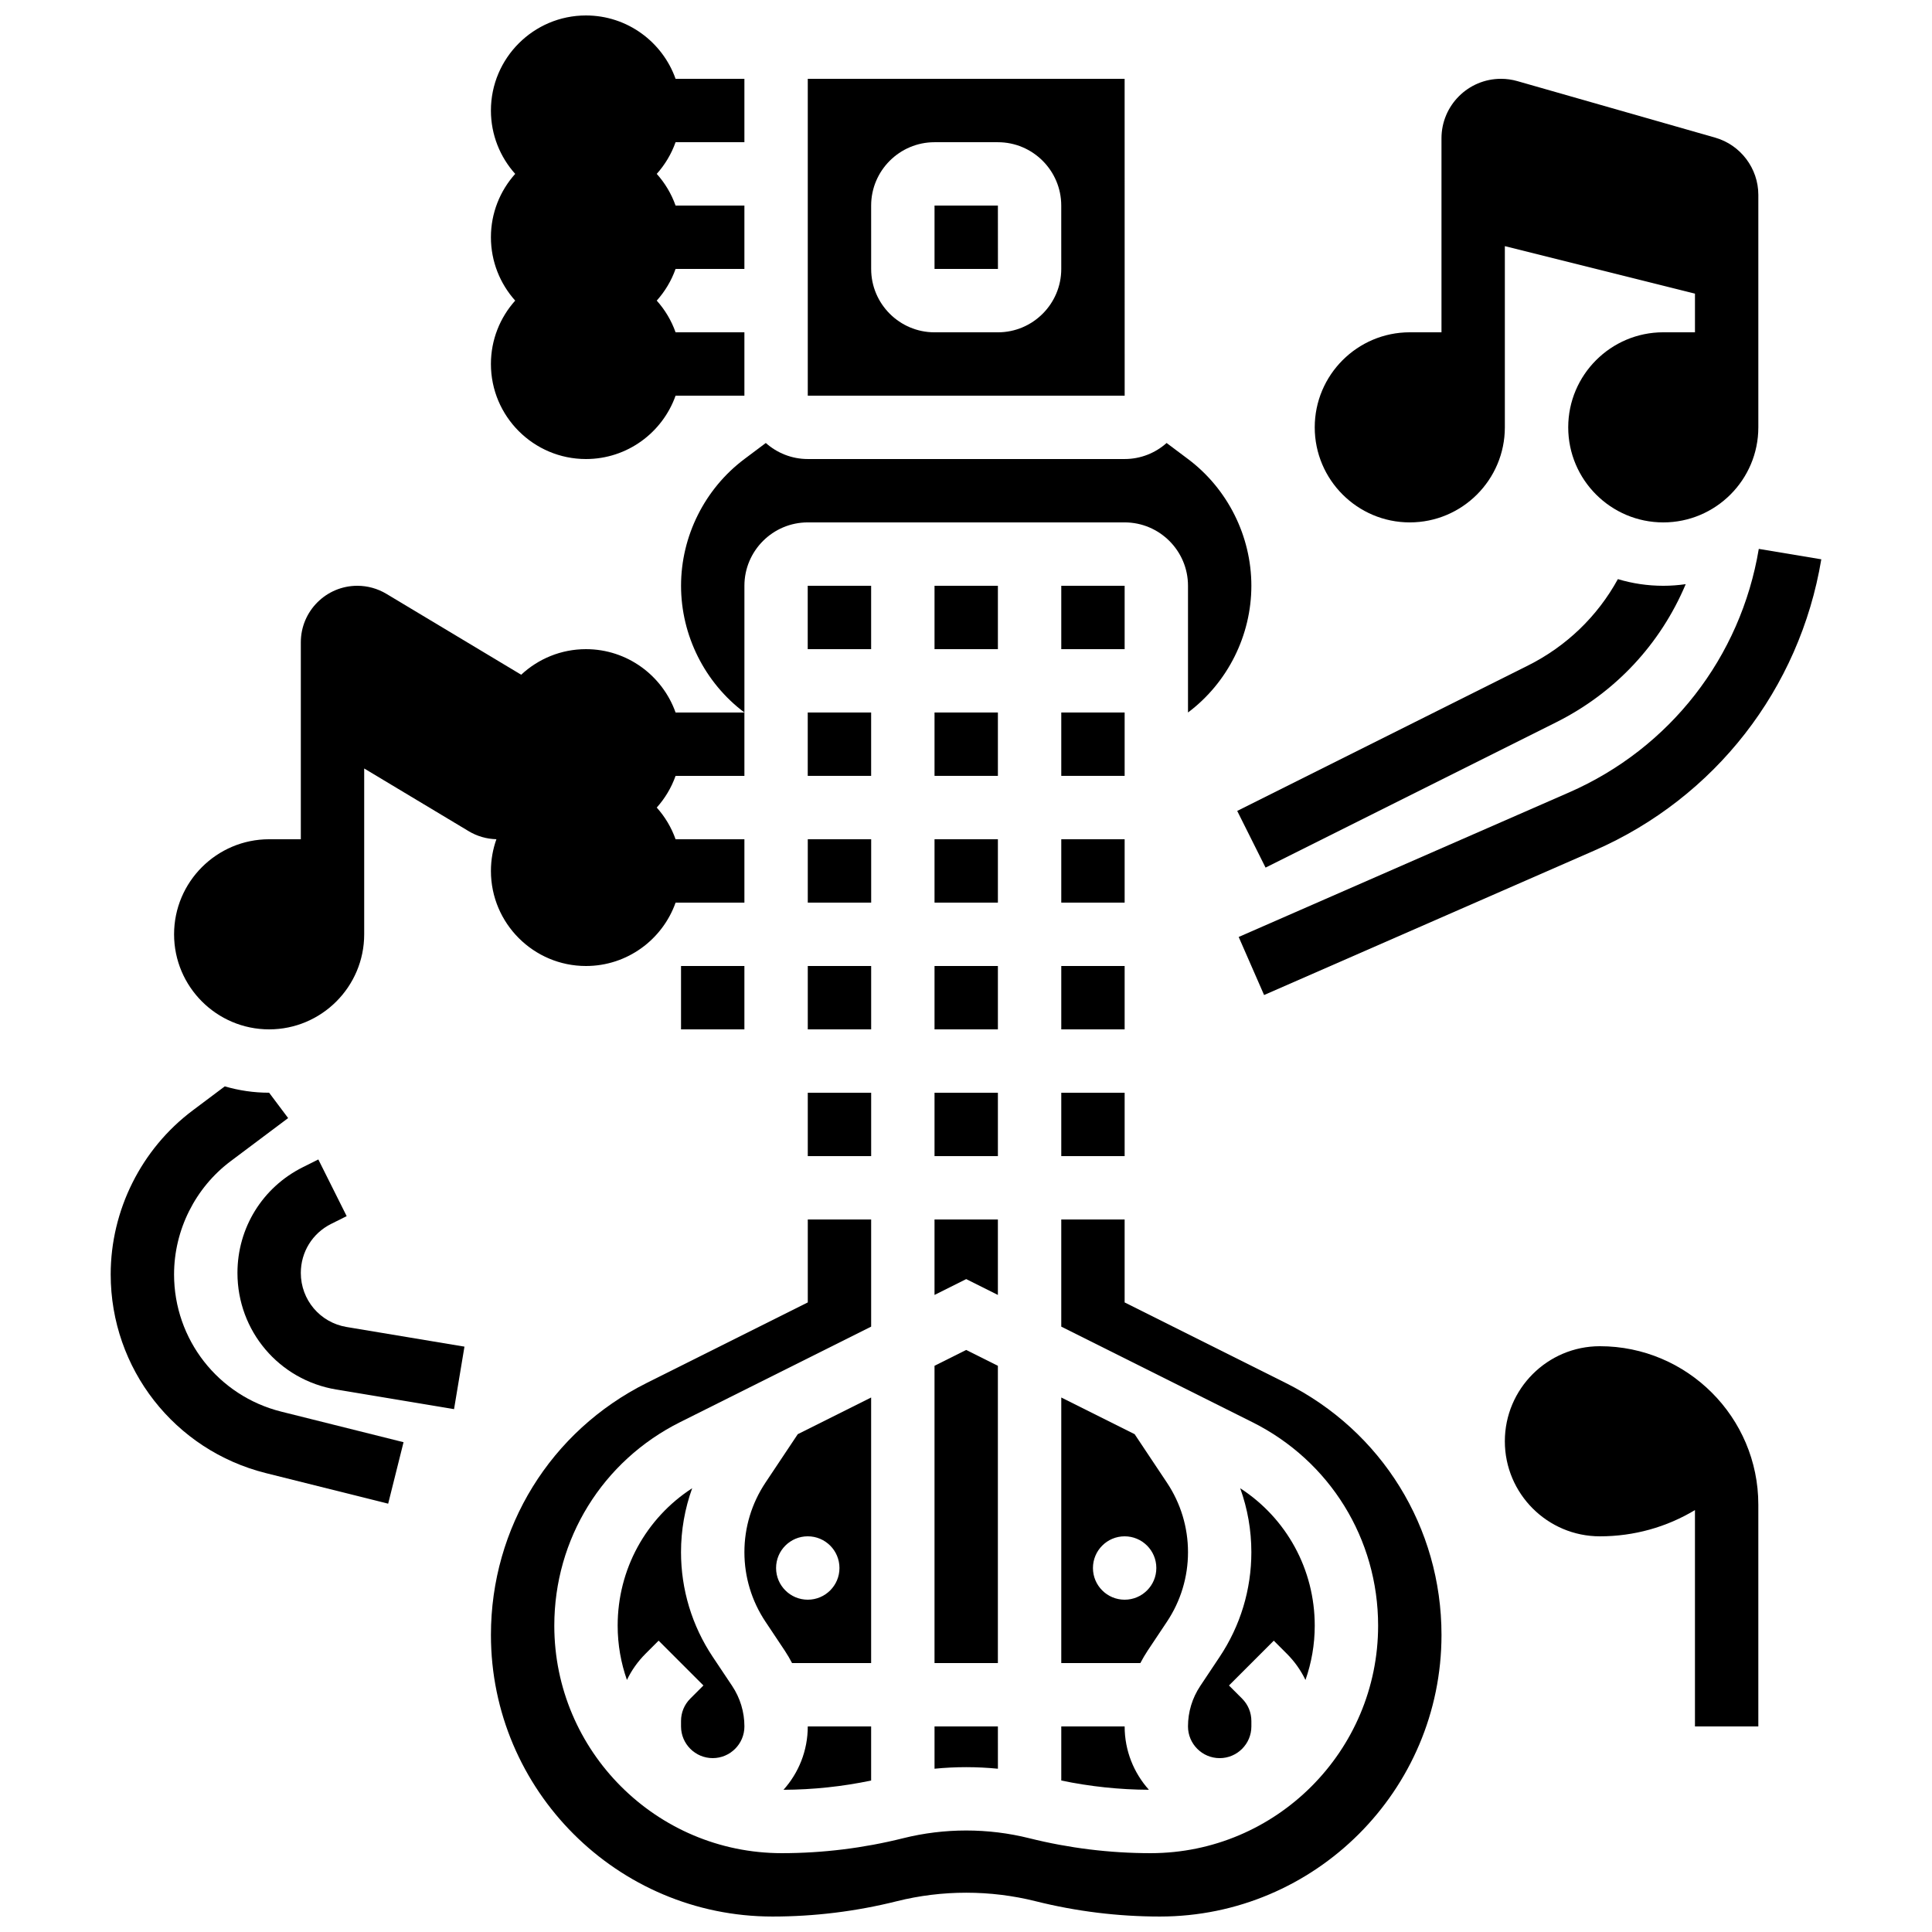 <?xml version="1.0" encoding="UTF-8"?>
<!-- Uploaded to: ICON Repo, www.svgrepo.com, Generator: ICON Repo Mixer Tools -->
<svg width="800px" height="800px" version="1.1" viewBox="144 144 512 512" xmlns="http://www.w3.org/2000/svg">
 <defs>
  <clipPath id="b">
   <path d="m274 148.09h68v117.91h-68z"/>
  </clipPath>
  <clipPath id="a">
   <path d="m274 467h253v184.9h-253z"/>
  </clipPath>
 </defs>
 <g clip-path="url(#b)">
  <path d="m299.29 265.65c10.945 0 20.281-7.019 23.746-16.793h18.238v-16.793h-18.238c-1.109-3.129-2.816-5.973-4.992-8.398 2.172-2.422 3.883-5.269 4.992-8.398l18.238 0.004v-16.793h-18.238c-1.109-3.129-2.816-5.973-4.992-8.398 2.172-2.422 3.883-5.269 4.992-8.398h18.238v-16.793h-18.238c-3.465-9.773-12.801-16.793-23.746-16.793-13.891 0-25.191 11.301-25.191 25.191 0 6.445 2.438 12.332 6.434 16.793-3.996 4.461-6.434 10.348-6.434 16.793 0 6.445 2.438 12.332 6.434 16.793-3.996 4.461-6.434 10.348-6.434 16.793 0 13.891 11.301 25.191 25.191 25.191z"/>
 </g>
 <path d="m274.1 374.81c0 13.891 11.301 25.191 25.191 25.191 10.945 0 20.281-7.019 23.746-16.793l18.238-0.004v-16.793h-18.238c-1.109-3.129-2.816-5.973-4.992-8.398 2.172-2.422 3.883-5.269 4.992-8.398l18.238 0.004v-16.793h-18.238c-3.465-9.773-12.801-16.793-23.746-16.793-6.629 0-12.664 2.578-17.168 6.777l-35.73-21.438c-2.328-1.395-4.988-2.133-7.703-2.133-8.254 0-14.969 6.715-14.969 14.973v52.199h-8.398c-13.891 0-25.191 11.301-25.191 25.191 0 13.891 11.301 25.191 25.191 25.191s25.191-11.301 25.191-25.191v-43.945l27.707 16.625c2.219 1.332 4.746 2.055 7.332 2.121-0.938 2.629-1.453 5.457-1.453 8.406z"/>
 <path d="m567.99 500.76c-13.891 0-25.191 11.301-25.191 25.191s11.301 25.191 25.191 25.191c9.016 0 17.66-2.422 25.191-6.957v57.336h16.793v-58.777c0-23.152-18.836-41.984-41.984-41.984z"/>
 <path d="m517.61 282.44c13.891 0 25.191-11.301 25.191-25.191v-48.02l50.383 12.594v10.238h-8.398c-13.891 0-25.191 11.301-25.191 25.191s11.301 25.191 25.191 25.191 25.191-11.301 25.191-25.191v-61.621c0-7-4.703-13.23-11.434-15.156l-52.445-14.984c-1.41-0.402-2.863-0.605-4.332-0.605-8.688 0-15.758 7.07-15.758 15.762v51.414h-8.398c-13.891 0-25.191 11.301-25.191 25.191 0.004 13.891 11.305 25.188 25.191 25.188z"/>
 <path d="m223.72 481.34c0-5.539 3.078-10.516 8.031-12.992l4.121-2.059-7.512-15.02-4.121 2.059c-10.68 5.34-17.312 16.074-17.312 28.012 0 15.375 11.008 28.367 26.172 30.895l31.227 5.203 2.762-16.566-31.227-5.203c-7.039-1.168-12.141-7.195-12.141-14.328z"/>
 <path d="m190.13 481.72c0-11.738 5.606-22.953 14.996-29.996l15.234-11.422-5.039-6.719c-4.078 0-8.016-0.594-11.75-1.684l-8.52 6.391c-13.598 10.195-21.715 26.434-21.715 43.43 0 24.957 16.91 46.613 41.121 52.668l32.414 8.102 4.074-16.293-32.414-8.102c-16.723-4.18-28.402-19.137-28.402-36.375z"/>
 <path d="m559.82 354-87.555 38.305 6.731 15.387 87.559-38.305c31.91-13.961 54.383-42.809 60.109-77.164l-16.566-2.762c-4.793 28.734-23.586 52.863-50.277 64.539z"/>
 <path d="m590.73 298.81c-1.941 0.277-3.926 0.43-5.941 0.43-4.18 0-8.219-0.621-12.035-1.766-5.394 9.832-13.621 17.801-23.867 22.922l-77.012 38.508 7.512 15.02 77.012-38.508c15.617-7.809 27.629-20.688 34.332-36.605z"/>
 <path d="m324.48 400h16.793v16.793h-16.793z"/>
 <path d="m462.08 590.8c-2.125 3.188-3.25 6.894-3.25 10.727 0 4.629 3.766 8.398 8.398 8.398 4.629 0 8.398-3.766 8.398-8.398v-1.441c0-2.242-0.875-4.352-2.461-5.938l-3.477-3.477 11.875-11.875 3.477 3.477c2.051 2.051 3.703 4.394 4.922 6.938 1.586-4.508 2.457-9.348 2.457-14.391 0-14.91-7.469-28.449-19.754-36.426 1.945 5.402 2.957 11.121 2.957 16.949 0 9.902-2.902 19.492-8.398 27.734z"/>
 <path d="m444.69 524.07-19.441-9.719v70.383h20.957c0.582-1.105 1.203-2.195 1.902-3.246l5.148-7.723c3.652-5.477 5.578-11.844 5.578-18.422s-1.93-12.945-5.578-18.418zm-2.648 43.867c-4.637 0-8.398-3.758-8.398-8.398 0-4.637 3.758-8.398 8.398-8.398 4.637 0 8.398 3.758 8.398 8.398s-3.762 8.398-8.398 8.398z"/>
 <path d="m425.25 299.24h16.793v16.793h-16.793z"/>
 <path d="m425.25 601.52v14.336c7.633 1.594 15.422 2.422 23.223 2.453-3.996-4.461-6.43-10.348-6.43-16.789z"/>
 <path d="m391.66 612.73c2.789-0.273 5.594-0.414 8.398-0.414 2.805 0 5.606 0.145 8.398 0.414l-0.004-11.203h-16.793z"/>
 <path d="m408.45 505.95-8.398-4.199-8.395 4.199v78.781h16.793z"/>
 <path d="m425.25 332.82h16.793v16.793h-16.793z"/>
 <path d="m442.05 248.86-0.012-83.969h-83.969v83.969h83.969 0.012zm-16.805-33.586c0 9.258-7.535 16.793-16.793 16.793h-16.793c-9.258 0-16.793-7.535-16.793-16.793l-0.004-16.793c0-9.258 7.535-16.793 16.793-16.793h16.793c9.258 0 16.793 7.535 16.793 16.793z"/>
 <path d="m391.66 198.48v16.793h16.793 0.012l-0.012-16.793z"/>
 <path d="m408.45 467.17h-16.793v20.004l8.395-4.199 8.398 4.199z"/>
 <path d="m358.07 282.44h83.969c9.258 0 16.793 7.535 16.793 16.793v33.586c10.516-7.887 16.793-20.441 16.793-33.586s-6.277-25.699-16.793-33.586l-5.668-4.25c-2.965 2.637-6.856 4.25-11.125 4.25h-83.969c-4.269 0-8.16-1.617-11.125-4.25l-5.668 4.25c-10.516 7.887-16.793 20.441-16.793 33.586s6.277 25.699 16.793 33.586v-33.586c0-9.258 7.535-16.793 16.793-16.793z"/>
 <path d="m425.25 366.41h16.793v16.793h-16.793z"/>
 <path d="m425.25 433.59h16.793v16.793h-16.793z"/>
 <path d="m425.25 400h16.793v16.793h-16.793z"/>
 <path d="m358.07 433.59h16.797v16.793h-16.797z"/>
 <path d="m374.86 299.24h-16.793-0.012v16.793h16.805z"/>
 <g clip-path="url(#a)">
  <path d="m484.75 510.51-42.711-21.355v-21.984h-16.793v28.398l50.641 25.32c20.559 10.277 33.328 30.941 33.328 53.926 0 33.246-27.047 60.293-60.293 60.293-10.824 0-21.641-1.332-32.141-3.957-10.941-2.734-22.512-2.734-33.453 0-10.5 2.625-21.312 3.957-32.141 3.957-33.242 0-60.293-27.047-60.293-60.293 0-22.984 12.77-43.648 33.328-53.926l50.641-25.32v-28.398h-16.793v21.984l-42.711 21.355c-25.449 12.727-41.258 38.305-41.258 66.758 0 41.152 33.484 74.633 74.637 74.633 11.078 0 22.145-1.363 32.895-4.051 6.027-1.508 12.227-2.262 18.422-2.262 6.199 0 12.398 0.754 18.422 2.262 10.746 2.688 21.816 4.051 32.895 4.051 41.156 0 74.637-33.48 74.637-74.633 0-28.453-15.809-54.031-41.258-66.758z"/>
 </g>
 <path d="m358.06 332.82h16.801v16.793h-16.801z"/>
 <path d="m374.86 514.35-19.441 9.719-8.57 12.855c-3.644 5.473-5.574 11.84-5.574 18.418s1.93 12.945 5.578 18.418l5.148 7.723c0.699 1.051 1.32 2.141 1.902 3.246l20.957 0.004zm-16.793 53.586c-4.637 0-8.398-3.758-8.398-8.398 0-4.637 3.758-8.398 8.398-8.398 4.637 0 8.398 3.758 8.398 8.398s-3.762 8.398-8.398 8.398z"/>
 <path d="m324.48 600.08v1.441c0 4.629 3.766 8.398 8.398 8.398 4.629 0 8.398-3.766 8.398-8.398 0-3.828-1.125-7.539-3.246-10.727l-5.156-7.723c-5.492-8.242-8.398-17.828-8.398-27.734 0-5.828 1.016-11.547 2.961-16.945-12.285 7.973-19.75 21.512-19.75 36.422 0 5.043 0.871 9.883 2.457 14.391 1.219-2.543 2.871-4.887 4.922-6.938l3.477-3.477 11.875 11.875-3.477 3.477c-1.59 1.586-2.461 3.695-2.461 5.938z"/>
 <path d="m374.86 615.86v-14.332h-16.793c0 6.445-2.434 12.328-6.43 16.785 7.801-0.031 15.59-0.855 23.223-2.453z"/>
 <path d="m358.07 366.41h16.801v16.793h-16.801z"/>
 <path d="m391.66 332.82h16.793v16.793h-16.793z"/>
 <path d="m391.66 366.41h16.793v16.793h-16.793z"/>
 <path d="m358.07 400h16.797v16.793h-16.797z"/>
 <path d="m391.66 433.59h16.793v16.793h-16.793z"/>
 <path d="m391.66 299.24h16.793v16.793h-16.793z"/>
 <path d="m391.66 400h16.793v16.793h-16.793z"/>
</svg>